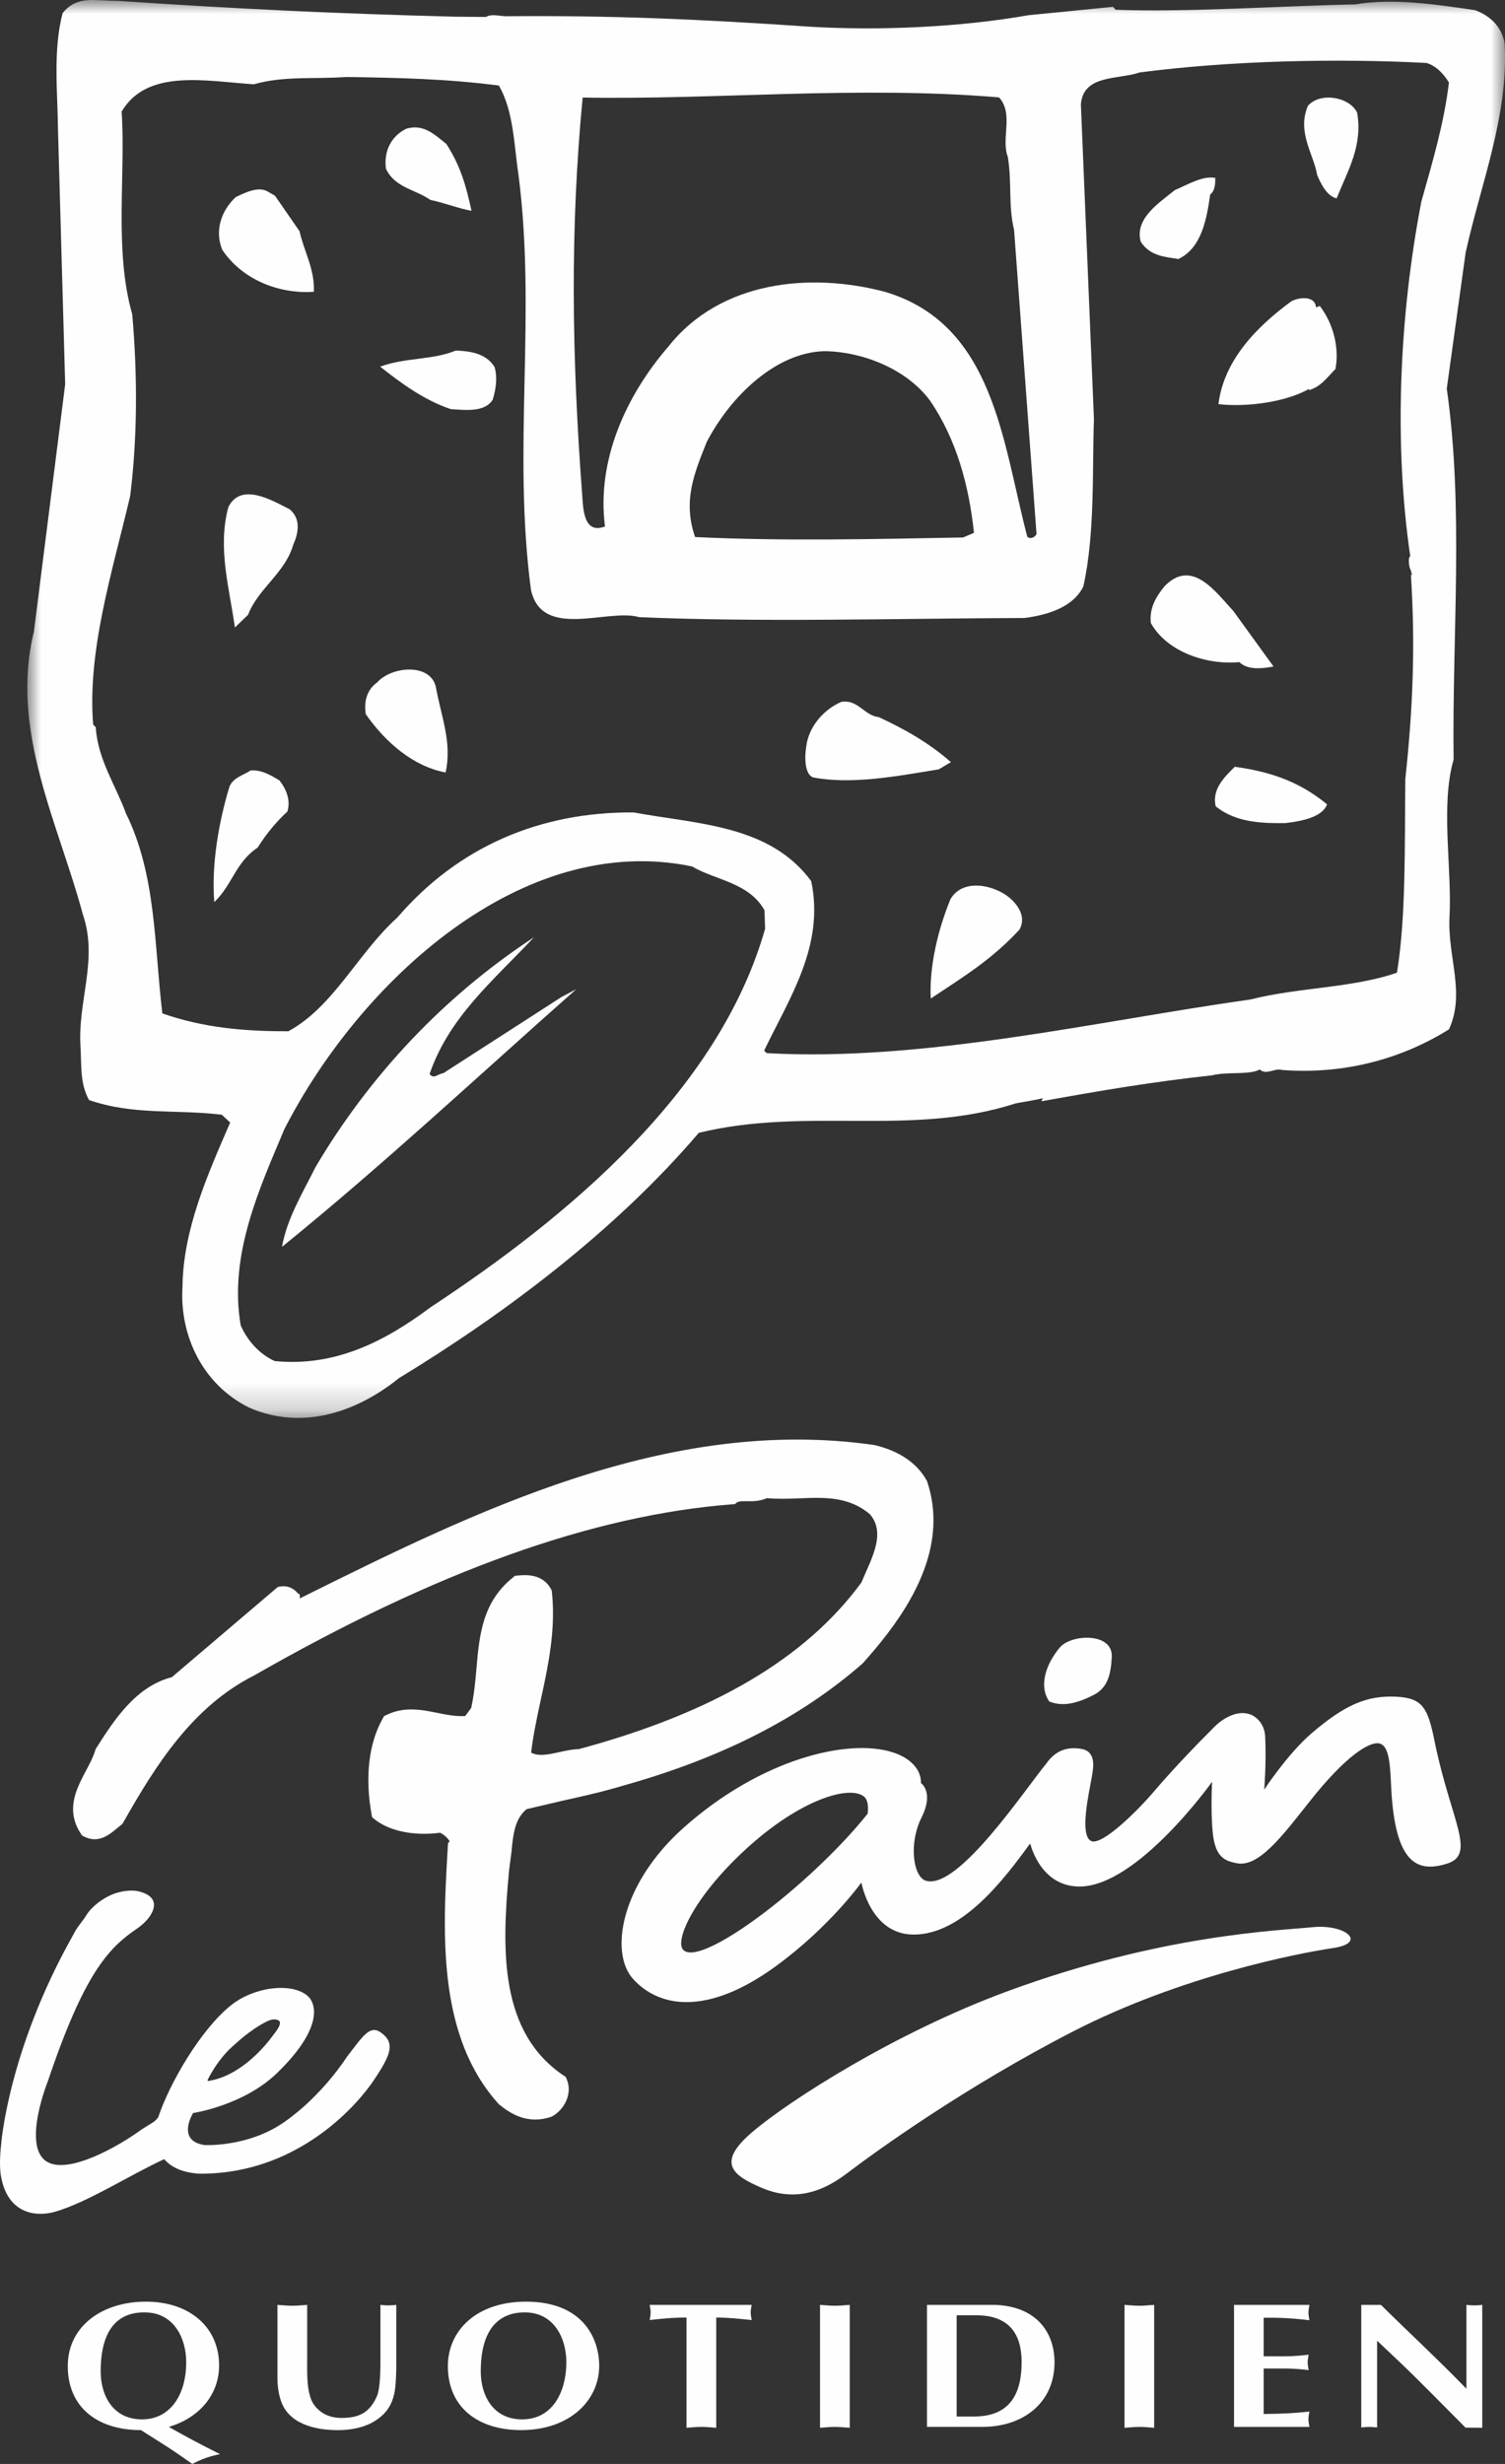 <?xml version="1.0" encoding="UTF-8"?>
<svg width="55px" height="90px" viewBox="0 0 55 90" version="1.1" xmlns="http://www.w3.org/2000/svg" xmlns:xlink="http://www.w3.org/1999/xlink">
    <rect x="0" y="0" width="55" height="90" fill="#333333" stroke="none"/>
    <title>logo/lepainquotidien</title>
    <defs>
        <polygon id="path-1" points="0 0 54.002 0 54.002 51.793 0 51.793"></polygon>
    </defs>
    <g id="logo/lepainquotidien" stroke="none" stroke-width="1" fill="none" fill-rule="evenodd">
        <g id="Group-60">
            <path d="M48.847,7.245 C49.248,6.244 49.81,5.328 49.596,4.113 C49.314,3.535 48.25,3.355 47.8,3.862 C47.382,4.821 48.017,5.65 48.134,6.389 C48.269,6.707 48.487,7.164 48.847,7.245" id="Fill-1" fill="#FEFEFE"></path>
            <path d="M29.702,28.393 C31.096,28.67 32.781,28.353 34.309,28.101 L34.751,27.838 C33.904,27.094 32.985,26.6 32.118,26.195 C31.571,26.135 31.365,25.54 30.745,25.637 C30.088,25.921 29.548,26.557 29.464,27.272 C29.399,27.645 29.403,28.263 29.702,28.393" id="Fill-3" fill="#FEFEFE"></path>
            <path d="M45.291,24.184 C45.581,24.467 46.062,24.436 46.541,24.345 L45.075,22.321 C44.43,21.63 43.564,20.375 42.558,21.414 C42.245,21.795 41.995,22.221 42.058,22.759 C42.654,23.823 44.114,24.298 45.291,24.184" id="Fill-5" fill="#FEFEFE"></path>
            <path d="M47.835,14.206 L47.837,14.251 C48.267,14.129 48.506,13.78 48.805,13.477 C48.951,12.684 48.719,11.81 48.231,11.176 L48.093,11.229 C48.062,10.779 47.444,10.861 47.185,11.01 C45.926,11.933 44.723,13.163 44.528,14.762 C45.572,14.882 47.012,14.68 47.835,14.206" id="Fill-7" fill="#FEFEFE"></path>
            <path d="M43.061,9.462 C43.918,9.061 44.101,7.988 44.226,7.103 C44.438,6.957 44.41,6.558 44.409,6.512 L44.455,6.51 C43.985,6.386 43.406,6.745 42.931,6.945 C42.386,7.397 41.456,7.968 41.687,8.827 C42.032,9.372 42.623,9.383 43.061,9.462" id="Fill-9" fill="#FEFEFE"></path>
            <path d="M44.427,29.452 C45.177,30.062 46.173,30.075 46.979,30.065 C47.477,30.003 48.31,29.881 48.497,29.381 C47.474,28.533 46.389,28.181 45.125,28.008 C44.734,28.391 44.282,28.839 44.427,29.452" id="Fill-11" fill="#FEFEFE"></path>
            <path d="M34.013,36.474 C35.262,35.645 36.25,35.043 37.256,33.956 C37.506,33.515 37.225,33.062 36.875,32.778 C36.332,32.333 35.188,32.061 34.732,32.849 C34.273,33.978 33.959,35.287 34.013,36.474" id="Fill-13" fill="#FEFEFE"></path>
            <path d="M9.412,30.963 C9.723,30.474 10.08,30.03 10.503,29.644 C10.63,29.223 10.46,28.827 10.216,28.509 C9.899,28.318 9.568,28.113 9.162,28.142 C8.889,28.321 8.535,28.394 8.389,28.724 C7.983,30.053 7.723,31.606 7.831,32.949 C8.493,32.323 8.606,31.5 9.412,30.963" id="Fill-15" fill="#FEFEFE"></path>
            <path d="M16.284,28.216 C16.528,27.126 16.122,26.167 15.931,25.107 C15.745,24.215 14.321,24.324 13.78,24.929 C13.416,25.19 13.291,25.61 13.368,26.088 C14.087,27.114 15.095,27.993 16.284,28.216" id="Fill-17" fill="#FEFEFE"></path>
            <path d="M10.586,18.604 C9.952,18.283 8.81,17.595 8.345,18.523 C7.944,20.02 8.381,21.46 8.584,22.92 L9.066,22.456 C9.439,21.486 10.429,20.927 10.721,19.882 C10.909,19.473 11,18.944 10.586,18.604" id="Fill-19" fill="#FEFEFE"></path>
            <path d="M11.47,10.657 C11.504,9.822 11.11,9.184 10.947,8.448 L10.049,7.149 L9.795,7.003 C9.446,6.784 8.942,7.046 8.62,7.197 C8.076,7.694 7.837,8.443 8.125,9.129 C8.877,10.248 10.245,10.746 11.47,10.657" id="Fill-21" fill="#FEFEFE"></path>
            <path d="M18.006,14.6 C18.132,14.18 18.181,13.79 18.075,13.408 C17.763,12.893 17.138,12.82 16.655,12.806 C15.797,13.159 14.814,13.052 13.893,13.393 C14.643,13.985 15.504,14.622 16.477,14.945 C16.993,14.974 17.71,15.075 18.006,14.6" id="Fill-23" fill="#FEFEFE"></path>
            <path d="M15.726,7.302 C16.242,7.409 16.779,7.623 17.231,7.7 C17.029,6.764 16.82,6.044 16.311,5.258 C15.879,4.915 15.478,4.513 14.847,4.702 C14.281,4.984 14.02,5.534 14.105,6.166 C14.437,6.865 15.184,6.917 15.726,7.302" id="Fill-25" fill="#FEFEFE"></path>
            <g id="Group-29" transform="translate(0.998, 0)">
                <mask id="mask-2" fill="white">
                    <use xlink:href="#path-1"></use>
                </mask>
                <g id="Clip-28"></g>
                <path d="M3.759,18.118 C4.018,16.051 4.036,13.779 3.835,11.481 C3.164,9.137 3.602,6.387 3.447,4.074 C4.388,2.495 6.534,2.967 8.279,3.079 C9.373,2.765 10.465,2.898 11.659,2.812 C13.602,2.842 15.313,2.878 17.233,3.124 C17.777,4.065 17.787,5.316 17.947,6.362 C18.615,11.502 17.723,16.403 18.406,21.545 C18.81,23.387 21.226,22.208 22.358,22.543 C26.87,22.735 31.732,22.59 36.44,22.573 C37.291,22.467 38.23,22.174 38.593,21.419 C39.026,19.503 38.914,17.081 38.98,15.315 L38.503,3.814 C38.591,2.713 39.856,2.918 40.657,2.645 C43.996,2.21 47.884,2.129 51.136,2.3 C51.496,2.412 51.756,2.696 51.954,3.014 C51.77,4.519 51.363,5.878 50.946,7.36 C50.138,11.546 49.936,16.206 50.541,20.329 C50.462,20.317 50.474,20.689 50.558,20.825 L50.608,21.023 L50.563,20.979 C50.725,23.526 50.645,25.815 50.359,28.454 C50.332,30.85 50.389,33.508 50.053,35.529 C48.439,36.092 46.432,36.065 44.706,36.507 C39.077,37.298 32.799,38.787 27.023,38.468 L26.926,38.377 C27.857,36.446 29.145,34.533 28.647,32.183 C27.133,30.131 24.52,30.11 22.159,29.676 C18.739,29.651 15.749,30.924 13.52,33.518 C12.102,34.786 11.189,36.779 9.54,37.668 C7.925,37.674 6.428,37.539 4.935,37.017 C4.634,34.522 4.719,31.969 3.601,29.702 C3.243,28.708 2.573,27.741 2.502,26.567 L2.406,26.463 C2.192,23.764 3.093,20.937 3.759,18.118 M34.596,19.464 L34.197,19.632 C31.028,19.69 27.612,19.773 24.404,19.616 C23.94,18.285 24.389,17.251 24.832,16.137 C25.724,14.439 27.366,12.885 29.105,12.828 C30.427,12.83 32.092,13.425 32.989,14.632 C33.969,16.068 34.414,17.754 34.596,19.464 M20.295,3.563 C25.146,3.652 30.351,3.124 35.511,3.557 C36.058,4.157 35.576,5.069 35.832,5.726 C35.99,6.71 35.844,7.504 36.061,8.393 L36.881,19.497 C36.854,19.607 36.656,19.722 36.543,19.601 C35.635,16.153 35.336,11.863 31.364,10.665 C28.634,9.937 25.336,10.246 23.427,12.66 C21.885,14.441 20.798,16.812 21.111,19.229 C20.375,19.517 20.316,18.684 20.284,18.158 C19.893,12.977 19.833,8.387 20.295,3.563 M14.74,47.748 C13.072,48.994 11.255,49.934 9.039,49.715 C8.471,49.455 8.036,48.958 7.798,48.41 C7.357,45.842 8.486,43.409 9.394,41.246 C12.137,35.884 18.062,30.354 24.292,31.648 C25.13,32.147 26.362,32.228 26.939,33.244 L26.963,33.924 C25.279,39.855 19.759,44.445 14.74,47.748 M1.946,38.259 C1.985,39.001 1.927,39.574 2.255,40.181 C3.908,40.746 5.376,40.512 7.108,40.717 L7.414,41.002 C6.591,42.898 5.695,44.908 5.671,46.996 C5.558,48.808 6.428,50.587 8.104,51.414 C10.027,52.262 12.026,51.594 13.584,50.337 C17.408,48.014 21.473,44.974 24.539,41.379 C28.502,40.414 32.301,41.54 36.131,40.3 C36.47,40.243 36.902,40.167 37.12,40.113 C37.104,40.144 37.057,40.178 37.075,40.224 C39.285,39.826 41.092,39.519 43.307,39.277 C43.862,39.134 44.66,39.277 45.04,39.064 C45.281,39.288 45.582,39.001 45.849,39.083 C48.125,39.256 50.233,38.677 51.955,37.598 C52.564,36.266 51.898,34.958 51.974,33.485 C52.071,31.75 51.636,29.416 52.124,27.745 C52.065,23.186 52.504,18.612 51.874,14.194 L52.564,9.224 C53.132,6.656 54.138,4.226 53.987,1.571 C53.873,0.972 53.473,0.582 52.906,0.37 C51.438,0.157 49.906,-0.073 48.53,0.16 C45.736,0.219 42.384,0.455 39.771,0.356 L39.677,0.25 L36.607,0.553 C34.12,0.99 31.186,1.131 28.554,0.973 C24.581,0.701 21.344,0.56 17.553,0.593 C17.29,0.601 16.974,0.489 16.761,0.619 L15.656,0.61 C11.38,0.503 7.565,0.319 3.266,0.029 C2.474,0.039 1.829,-0.187 1.29,0.48 C0.933,1.837 1.109,3.377 1.12,4.692 L1.384,14.036 L0.241,23.072 C-0.648,26.688 1.143,30.091 2.03,33.401 C2.6,35.068 1.827,36.576 1.946,38.259" id="Fill-27" fill="#FEFEFE" mask="url(#mask-2)"></path>
            </g>
            <path d="M16.197,39.203 C16.026,39.213 15.835,39.44 15.7,39.229 C16.415,37.149 17.998,35.847 19.515,34.235 C16.235,36.384 13.525,39.264 11.538,42.616 C11.045,43.602 10.486,44.514 10.306,45.544 C14.038,42.518 17.43,39.339 21.058,36.134 L20.53,36.411 L16.197,39.203 Z" id="Fill-30" fill="#FEFEFE"></path>
            <path d="M5.192,88.372 C4.105,88.372 3.679,87.469 3.679,86.618 C3.679,85.4 4.084,84.456 5.285,84.464 C6.372,84.464 6.805,85.432 6.805,86.279 C6.805,87.509 6.197,88.372 5.192,88.372 M8.007,86.401 C8.007,85.008 6.935,84.072 5.329,84.072 C3.75,84.072 2.477,84.955 2.477,86.428 C2.477,87.92 3.547,88.764 5.15,88.764 L5.928,89.256 C6.307,89.493 6.668,89.747 7.029,90 C7.356,89.824 7.688,89.709 8.044,89.643 C7.37,89.309 6.762,88.984 6.168,88.647 C7.284,88.319 8.007,87.469 8.007,86.401" id="Fill-32" fill="#FEFEFE"></path>
            <path d="M13.903,84.19 L13.903,86.174 C13.903,86.494 13.903,87.241 13.773,87.529 C13.52,88.097 13.157,88.32 12.485,88.32 C12.165,88.32 11.89,88.236 11.658,88.039 C11.399,87.808 11.338,87.607 11.275,87.286 C11.21,86.944 11.226,86.409 11.226,86.049 L11.226,84.19 C11.044,84.202 10.863,84.222 10.683,84.222 C10.5,84.222 10.32,84.202 10.139,84.19 L10.139,86.86 C10.139,87.122 10.175,87.41 10.257,87.664 C10.522,88.517 11.47,88.765 12.347,88.765 C12.824,88.765 13.324,88.673 13.716,88.419 C14.467,87.947 14.461,87.266 14.482,86.518 L14.482,84.19 C14.389,84.202 14.286,84.209 14.193,84.209 C14.099,84.209 13.999,84.202 13.903,84.19" id="Fill-34" fill="#FEFEFE"></path>
            <path d="M19.082,88.372 C17.996,88.372 17.569,87.469 17.569,86.618 C17.569,85.153 18.169,84.464 19.176,84.464 C20.262,84.464 20.697,85.432 20.697,86.279 C20.697,87.364 20.197,88.372 19.082,88.372 M19.22,84.072 C17.417,84.072 16.367,85.125 16.367,86.428 C16.367,87.915 17.446,88.764 19.046,88.764 C20.819,88.764 21.905,87.679 21.898,86.401 C21.89,85.387 21.282,84.072 19.22,84.072" id="Fill-36" fill="#FEFEFE"></path>
            <path d="M23.742,84.19 C23.756,84.282 23.778,84.373 23.778,84.465 C23.778,84.563 23.756,84.652 23.742,84.744 C24.119,84.701 24.573,84.652 25.089,84.652 L25.089,88.679 C25.27,88.666 25.45,88.646 25.631,88.646 C25.811,88.646 25.994,88.666 26.175,88.679 L26.175,84.652 C26.617,84.652 27.042,84.701 27.47,84.744 C27.455,84.652 27.434,84.563 27.434,84.465 C27.434,84.373 27.455,84.282 27.47,84.19 L23.742,84.19 Z" id="Fill-38" fill="#FEFEFE"></path>
            <path d="M29.968,84.19 L29.968,88.679 C30.149,88.666 30.331,88.647 30.512,88.647 C30.693,88.647 30.874,88.666 31.054,88.679 L31.054,84.19 C30.874,84.202 30.693,84.222 30.512,84.222 C30.331,84.222 30.149,84.202 29.968,84.19" id="Fill-40" fill="#FEFEFE"></path>
            <path d="M35.578,88.268 L34.961,88.268 L34.961,84.569 L35.671,84.569 C36.691,84.569 37.335,85.053 37.335,86.284 C37.335,87.815 36.577,88.268 35.578,88.268 M36.351,84.189 L33.876,84.189 L33.876,88.646 L35.902,88.646 C37.387,88.646 38.537,87.771 38.537,86.289 C38.537,85.216 37.899,84.241 36.351,84.189" id="Fill-42" fill="#FEFEFE"></path>
            <path d="M41.095,84.19 L41.095,88.679 C41.274,88.666 41.455,88.647 41.636,88.647 C41.816,88.647 41.999,88.666 42.179,88.679 L42.179,84.19 C41.999,84.202 41.816,84.222 41.636,84.222 C41.455,84.222 41.274,84.202 41.095,84.19" id="Fill-44" fill="#FEFEFE"></path>
            <path d="M45.097,84.19 L45.097,88.647 L47.853,88.647 C47.838,88.556 47.817,88.457 47.817,88.366 C47.817,88.273 47.838,88.176 47.853,88.086 C47.411,88.137 46.92,88.169 46.181,88.176 L46.181,86.514 L46.935,86.514 C47.258,86.514 47.557,86.539 47.824,86.572 C47.811,86.48 47.788,86.382 47.788,86.289 C47.788,86.199 47.811,86.102 47.824,86.009 C47.557,86.041 47.258,86.068 46.935,86.068 L46.181,86.068 L46.181,84.66 C46.92,84.648 47.411,84.701 47.853,84.751 C47.838,84.66 47.817,84.564 47.817,84.471 C47.817,84.379 47.838,84.282 47.853,84.19 L45.097,84.19 Z" id="Fill-46" fill="#FEFEFE"></path>
            <path d="M53.59,84.19 L53.59,87.253 C52.569,86.199 51.492,85.203 50.465,84.19 L49.747,84.19 L49.747,88.666 C49.842,88.659 49.941,88.647 50.035,88.647 C50.131,88.647 50.232,88.659 50.326,88.666 L50.326,85.499 L51.116,86.245 C51.933,87.024 52.714,87.829 53.556,88.673 L54.169,88.679 L54.169,84.19 C54.075,84.202 53.974,84.209 53.878,84.209 C53.787,84.209 53.685,84.202 53.59,84.19" id="Fill-48" fill="#FEFEFE"></path>
            <path d="M16.373,67.322 L16.362,67.5 C16.312,68.367 16.257,69.295 16.257,70.235 C16.257,72.604 16.602,75.057 18.217,76.846 L18.232,76.861 L18.248,76.875 C18.651,77.206 19.288,77.612 20.139,77.321 L20.161,77.311 L20.185,77.301 C20.617,77.062 20.94,76.473 20.707,75.939 L20.674,75.864 L20.607,75.819 C18.26,74.243 18.329,71.266 18.601,68.35 C18.6,68.351 18.6,68.351 18.6,68.351 C18.6,68.347 18.693,67.634 18.693,67.634 C18.751,67.014 18.812,66.433 19.246,66.082 C19.371,66.053 20.543,65.778 20.543,65.778 C21.281,65.614 22.043,65.445 22.817,65.211 C26.408,64.199 29.257,62.743 31.523,60.762 C32.703,59.448 34.113,57.596 34.113,55.53 C34.113,55.073 34.044,54.605 33.888,54.132 L33.881,54.108 L33.869,54.085 C33.522,53.448 32.862,52.996 31.961,52.784 C24.438,51.695 17.317,55.228 11.034,58.346 C11.034,58.346 10.982,58.372 10.957,58.385 C10.957,58.374 10.958,58.247 10.958,58.247 L10.891,58.203 C10.705,57.988 10.48,57.904 10.224,57.953 L10.151,57.968 C10.151,57.968 6.359,61.195 6.28,61.262 C4.96,61.597 4.158,62.845 3.515,63.857 L3.493,63.891 L3.483,63.928 C3.413,64.167 3.282,64.415 3.143,64.676 C2.924,65.088 2.671,65.564 2.671,66.081 C2.671,66.372 2.751,66.676 2.961,66.989 L3,67.048 L3.064,67.08 C3.595,67.358 4.01,67.007 4.285,66.774 L4.47,66.623 L4.502,66.573 C5.687,64.478 7.035,62.337 9.287,61.199 C15.952,57.384 21.667,55.34 26.77,54.946 L26.858,54.939 L26.925,54.884 C26.994,54.828 27.178,54.833 27.341,54.835 C27.559,54.839 27.801,54.826 28.022,54.723 C28.427,54.758 28.831,54.744 29.222,54.729 C30.149,54.692 31.024,54.66 31.796,55.315 C31.983,55.538 32.059,55.784 32.059,56.043 C32.059,56.492 31.841,56.983 31.628,57.462 C31.628,57.462 31.507,57.74 31.48,57.804 C29.447,60.574 26.07,62.565 21.157,63.889 C20.913,63.897 20.668,63.948 20.43,64.002 C19.973,64.105 19.66,64.151 19.41,64.019 C19.479,63.426 19.606,62.814 19.746,62.165 C19.974,61.121 20.209,60.05 20.209,58.929 C20.209,58.671 20.196,58.409 20.168,58.145 L20.161,58.09 L20.135,58.042 C19.819,57.462 19.178,57.524 18.904,57.55 L18.822,57.559 L18.757,57.611 C17.623,58.512 17.517,59.743 17.413,60.933 C17.372,61.412 17.326,61.905 17.219,62.386 C17.174,62.445 17.08,62.576 17.003,62.68 C16.682,62.703 16.352,62.64 16.005,62.571 C15.428,62.453 14.773,62.319 14.113,62.647 L14.036,62.684 L13.994,62.759 C13.477,63.671 13.332,64.887 13.579,66.277 L13.597,66.377 L13.677,66.442 C14.331,66.975 15.355,67.044 16.083,66.944 C16.23,67.012 16.37,67.148 16.434,67.261 C16.415,67.278 16.373,67.322 16.373,67.322" id="Fill-50" fill="#FEFEFE"></path>
            <path d="M38.728,60.18 C38.202,60.813 37.961,61.597 38.346,62.151 C38.794,62.327 39.281,62.263 39.972,61.909 C40.474,61.653 40.602,61.161 40.629,60.513 C40.667,59.619 39.14,59.685 38.728,60.18" id="Fill-52" fill="#FEFEFE"></path>
            <path d="M31.709,66.248 C31.163,66.938 30.058,68.147 28.485,69.428 C26.996,70.638 25.394,71.615 24.979,71.233 C24.634,70.917 25.332,69.321 27.226,67.573 C29.233,65.718 31.05,65.196 31.575,65.624 C31.716,65.738 31.739,65.982 31.709,66.248 M50.395,63.68 C50.801,63.751 50.804,64.592 50.843,65.339 C50.989,68.045 51.775,68.418 52.876,68.075 C53.977,67.733 53.013,66.502 52.421,63.577 C52.181,62.391 51.989,62.025 51.041,61.976 C49.948,61.919 49.146,62.274 47.935,63.308 C47.059,64.058 46.199,65.371 46.199,65.371 C46.199,65.371 46.282,64.441 46.236,63.429 C46.216,63.019 45.96,62.704 45.651,62.609 C45.156,62.458 44.631,62.82 44.377,63.079 C43.983,63.478 43.069,64.383 42.108,65.51 C41.64,66.061 40.286,67.432 39.879,67.247 C39.431,67.044 39.81,65.439 39.905,64.879 C39.961,64.546 40.065,63.972 39.511,63.88 C38.986,63.793 38.564,63.948 38.235,64.421 C37.468,65.344 35.016,69.047 33.838,68.698 C33.371,68.559 33.2,67.336 33.679,66.385 C34.006,65.734 33.885,65.313 33.655,65.128 C33.671,64.694 33.345,64.238 32.627,64.008 C31.001,63.484 27.812,64.24 24.979,66.764 C22.685,68.809 22.268,71.32 23.131,72.28 C24.071,73.326 25.839,73.658 28.372,71.805 C30.338,70.367 31.48,68.761 31.48,68.761 C31.48,68.761 31.809,70.664 33.392,70.664 C35.17,70.664 36.696,68.643 37.646,67.337 C37.865,68.098 38.412,68.907 39.447,68.909 C41.567,68.914 44.296,65.083 44.296,65.083 C44.296,65.083 44.236,66.156 44.323,66.976 C44.418,67.858 44.786,67.98 45.205,68.059 C45.995,68.209 46.844,67.089 47.856,65.807 C49.178,64.132 50.039,63.617 50.395,63.68" id="Fill-54" fill="#FEFEFE"></path>
            <path d="M7.589,75.971 C7.881,75.378 8.256,74.982 8.364,74.873 C8.489,74.752 8.619,74.639 8.76,74.517 L8.772,74.506 C9.146,74.182 9.744,73.779 9.98,73.764 C10.06,73.759 10.123,73.771 10.167,73.792 C10.371,73.887 10.027,74.275 9.971,74.353 C9.745,74.671 8.889,75.733 7.769,75.981 C7.562,76.027 7.606,76.007 7.598,76.01 C7.587,76.004 7.585,75.99 7.589,75.971 M13.931,74.25 C13.516,73.945 13.266,74.366 12.665,75.147 C12.665,75.147 11.788,76.541 10.379,77.519 C9.05,78.442 7.47,78.351 7.47,78.351 C6.427,78.192 7.056,77.183 7.056,77.183 C7.056,77.183 8.904,76.908 10.13,75.717 C11.818,74.077 11.575,73.167 11.216,72.882 C10.611,72.403 9.257,72.581 8.42,73.263 C7.334,74.148 6.209,76.065 5.783,77.332 C5.667,77.51 5.546,77.542 5.186,77.775 C4.312,78.415 2.502,79.432 1.718,78.962 C0.786,78.404 1.752,76.012 1.752,76.012 C3.077,72.079 3.969,71.147 5.011,70.444 C5.162,70.343 5.299,70.208 5.368,70.131 C5.59,69.882 5.941,69.298 5.06,69.083 C4.828,69.026 4.424,69.063 4.089,69.203 C3.77,69.336 3.354,69.631 3.16,69.949 C3.023,70.175 2.847,70.353 2.732,70.569 C2.705,70.62 2.678,70.67 2.65,70.72 C0.273,74.956 0.036,78.363 0.036,78.39 C0.033,78.42 -0.043,79.049 0.035,79.486 C0.141,80.082 0.393,80.48 0.787,80.698 C1.06,80.849 1.358,80.874 1.593,80.86 C1.772,80.849 1.914,80.815 1.983,80.796 C3.165,80.466 4.733,79.45 6.001,78.867 C6.513,79.469 7.488,79.397 7.524,79.396 C10.665,79.32 12.74,77.266 13.569,76.118 C14.282,75.078 14.466,74.644 13.931,74.25" id="Fill-56" fill="#FEFEFE"></path>
            <path d="M47.952,70.395 C46.742,70.522 42.471,70.649 36.799,72.741 C32.698,74.253 28.832,76.734 27.493,77.876 C26.154,79.017 26.792,79.461 27.812,79.905 C28.832,80.347 29.851,80.223 30.935,79.398 C32.019,78.573 35.27,76.228 39.221,74.199 C43.171,72.17 47.442,71.345 48.718,71.156 C49.993,70.966 49.163,70.269 47.952,70.395" id="Fill-58" fill="#FEFEFE"></path>
        </g>
    </g>
</svg>